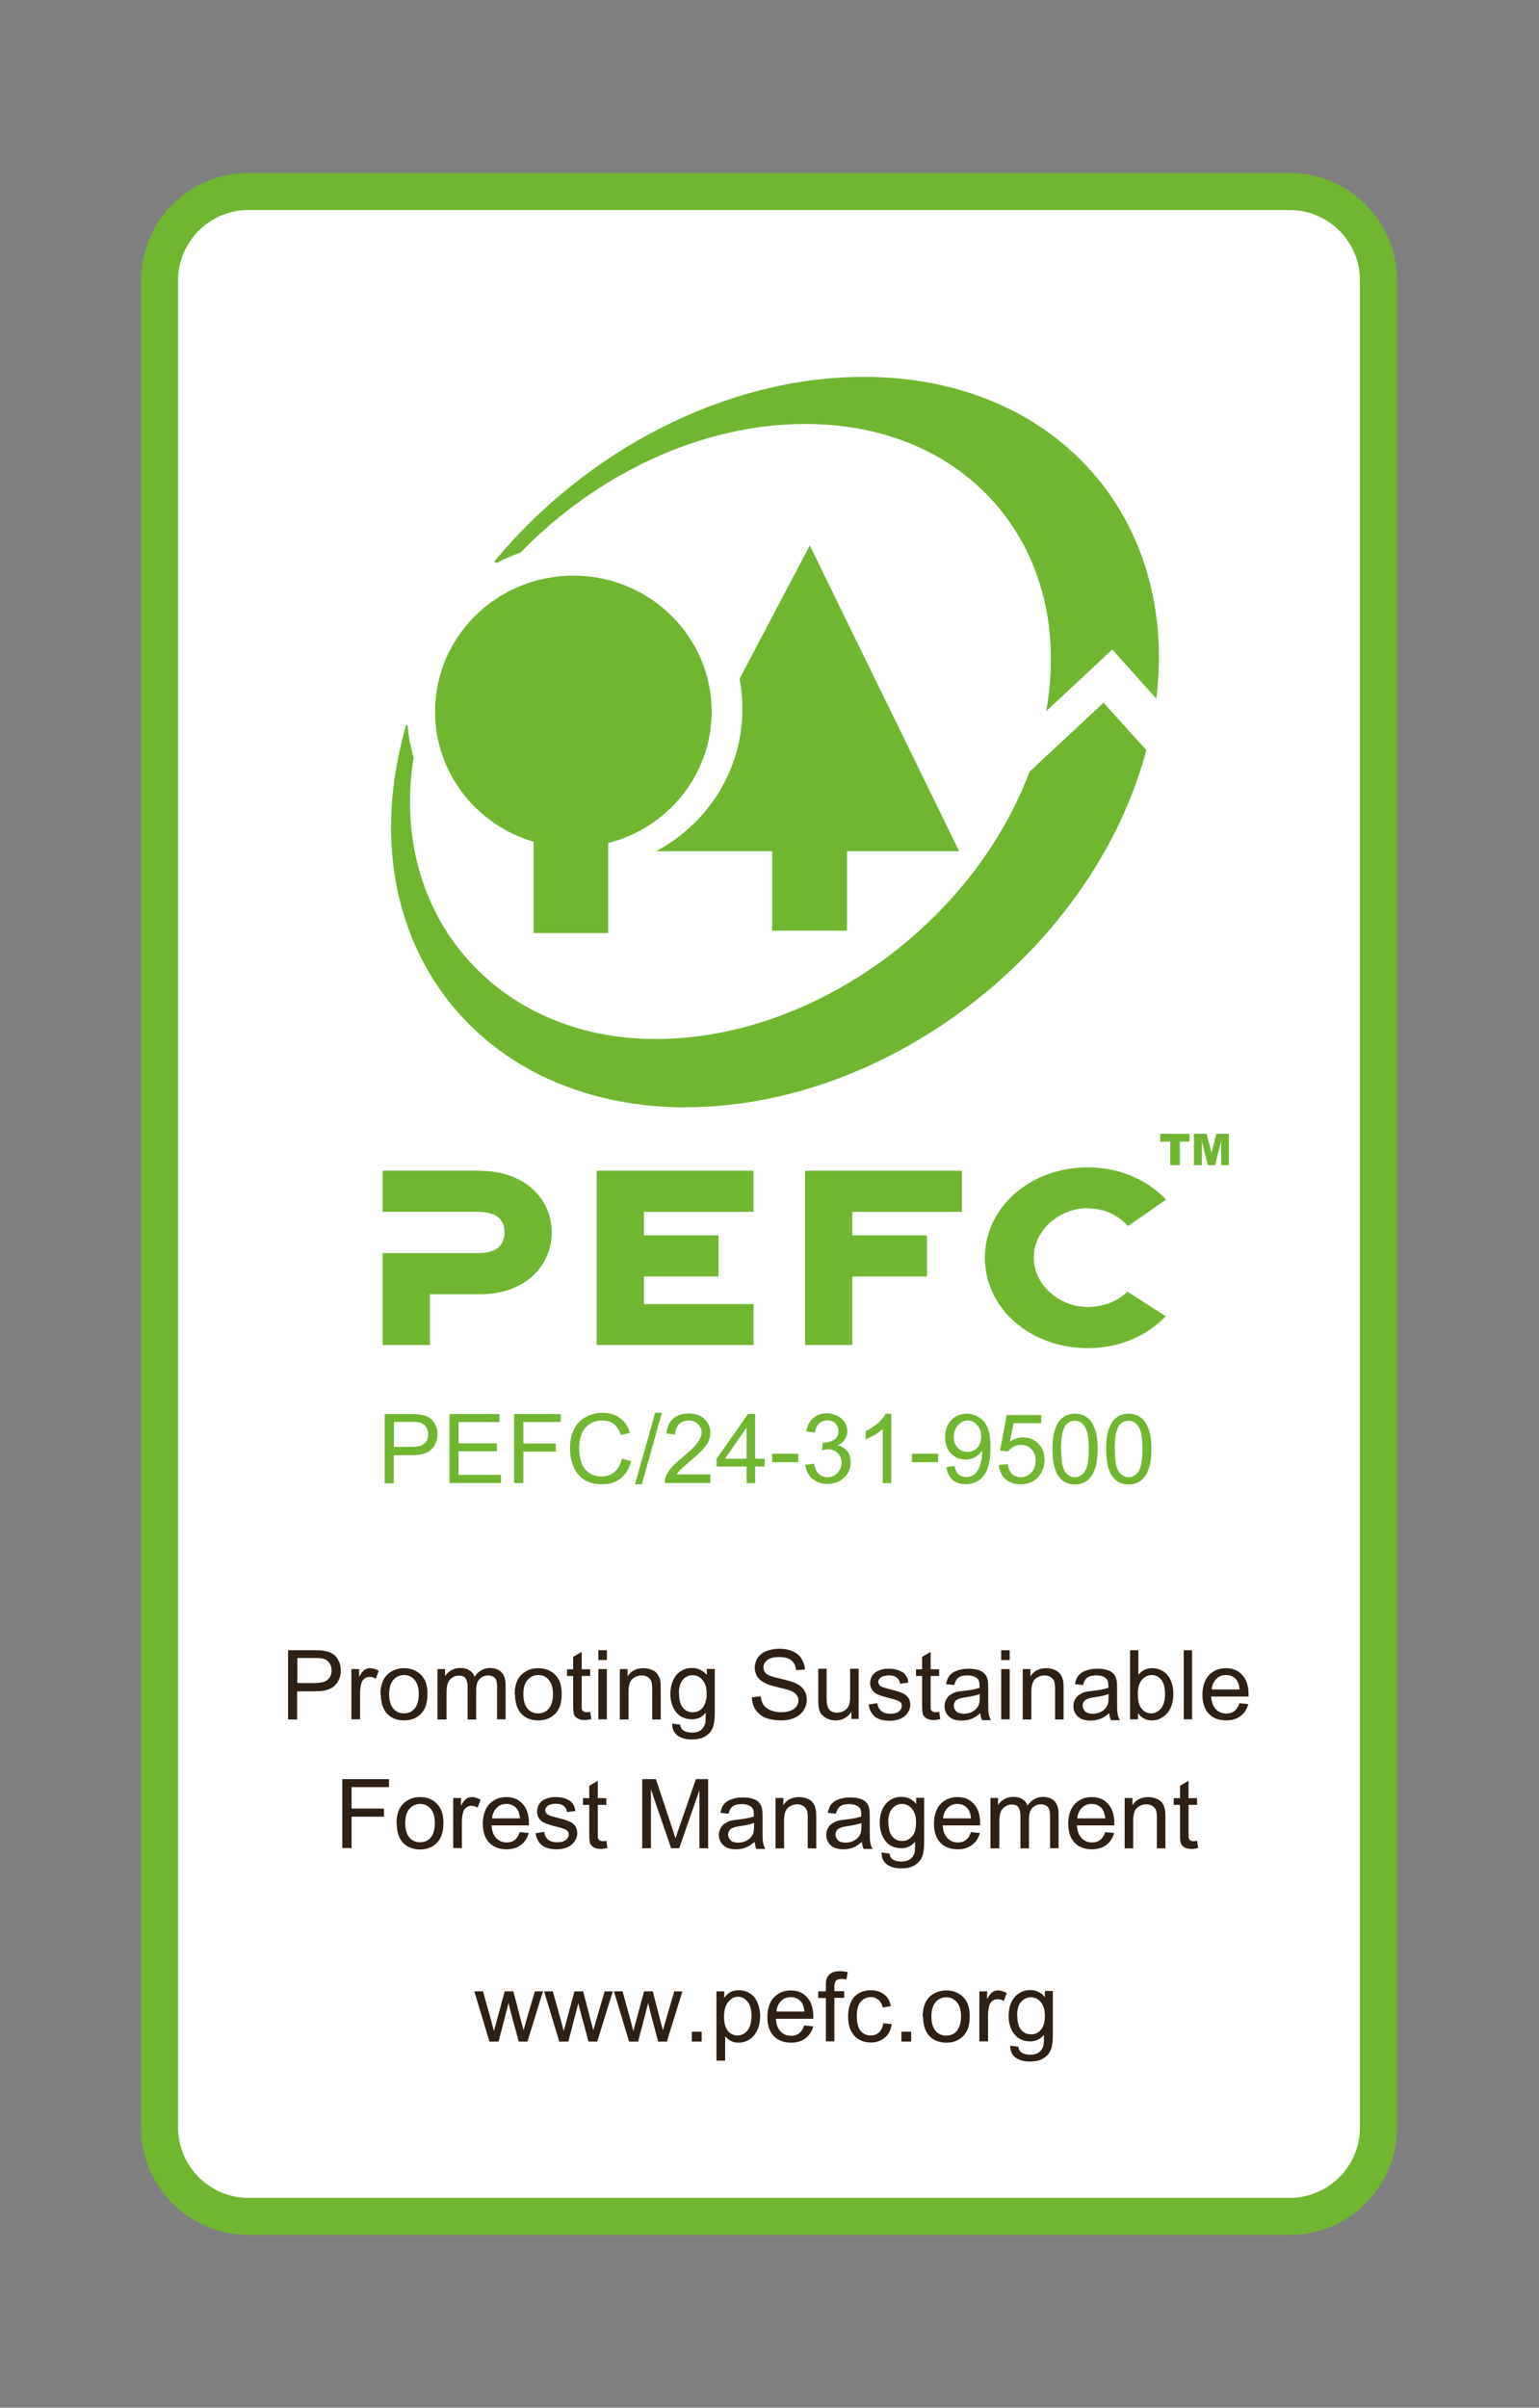 <svg xmlns="http://www.w3.org/2000/svg" xmlns:xlink="http://www.w3.org/1999/xlink" id="Capa_1" viewBox="0 0 83.13 130"><rect x="0" y="0" width="83.13" height="130" fill="#808080" stroke="none"/><defs><style>.cls-1{fill:#2e2014;}.cls-1,.cls-2,.cls-3,.cls-4{stroke-width:0px;}.cls-2{fill:#70b631;}.cls-3{fill:none;}.cls-5{clip-path:url(#clippath);}.cls-4{fill:#fff;}</style><clipPath id="clippath"><rect class="cls-3" x="6.46" y="8.16" width="70.2" height="113.69"></rect></clipPath></defs><path class="cls-4" d="M8.53,15.03v99.98c0,2.86,2.25,5.17,5.03,5.17h55.38c2.78,0,5.03-2.32,5.03-5.17V15.03c0-2.86-2.25-5.17-5.03-5.17H13.56c-2.78,0-5.03,2.32-5.03,5.17"></path><g class="cls-5"><path class="cls-2" d="M69.66,11.34c2.09,0,3.8,1.7,3.8,3.8v99.73c0,2.09-1.7,3.8-3.8,3.8H13.42c-2.09,0-3.8-1.7-3.8-3.8V15.14c0-2.09,1.7-3.8,3.8-3.8h56.24M69.66,9.34H13.42c-3.2,0-5.8,2.6-5.8,5.8v99.73c0,3.2,2.6,5.8,5.8,5.8h56.24c3.2,0,5.8-2.6,5.8-5.8V15.14c0-3.2-2.6-5.8-5.8-5.8h0Z"></path></g><path class="cls-2" d="M20.78,80.08v-3.73h1.41c.25,0,.44.01.57.04.18.03.33.09.45.17.13.08.23.21.3.36.08.15.12.32.12.51,0,.32-.1.59-.31.81-.2.22-.56.33-1.09.33h-.96v1.52h-.5ZM21.28,78.12h.97c.31,0,.54-.06.67-.18.14-.12.21-.29.21-.5,0-.16-.04-.29-.12-.4-.08-.11-.18-.19-.32-.23-.08-.02-.23-.04-.46-.04h-.95v1.34ZM24.28,80.08v-3.73h2.7v.43h-2.21v1.15h2.07v.43h-2.07v1.27h2.29v.44h-2.78ZM27.77,80.08v-3.73h2.52v.43h-2.02v1.16h1.75v.44h-1.75v1.69h-.5ZM33.6,78.76l.49.13c-.1.4-.29.72-.56.93-.27.21-.59.32-.99.32s-.72-.08-.98-.24c-.25-.16-.45-.4-.58-.71-.13-.31-.19-.65-.19-1.01,0-.39.07-.73.22-1.02.15-.29.36-.51.63-.65.28-.15.58-.23.91-.23.37,0,.69.1.94.29.26.19.44.45.53.8l-.49.11c-.08-.27-.21-.47-.37-.59-.16-.13-.37-.19-.63-.19-.28,0-.52.07-.72.21-.19.14-.33.33-.41.56-.08.23-.12.47-.12.71,0,.32.05.6.14.84.1.24.24.41.44.53.19.11.4.17.63.17.28,0,.51-.08.7-.24.19-.16.33-.4.4-.72M34.3,80.14l1.09-3.86h.36l-1.08,3.86h-.37ZM38.37,79.63v.44h-2.47c0-.11.02-.21.05-.32.07-.17.17-.33.31-.5.14-.16.34-.35.6-.56.41-.34.68-.6.82-.8.14-.19.22-.38.22-.55s-.07-.33-.2-.45c-.13-.13-.29-.19-.5-.19-.22,0-.4.07-.53.2-.13.13-.2.32-.2.55l-.47-.05c.03-.35.15-.62.36-.8.21-.19.5-.28.85-.28s.64.1.84.3c.21.2.32.44.32.73,0,.15-.03.3-.09.44-.06.15-.16.3-.31.46-.14.16-.37.37-.7.65-.28.23-.46.39-.53.47-.08.08-.14.17-.19.24h1.83ZM40.33,80.08v-.9h-1.62v-.42l1.7-2.42h.38v2.42h.51v.42h-.51v.9h-.46ZM40.33,78.76v-1.68l-1.17,1.68h1.17ZM41.71,78.49h1.41v.46h-1.41v-.46ZM43.51,79.09l.46-.06c.05.26.14.45.26.56.13.11.28.17.47.17.21,0,.39-.07.53-.22.15-.15.23-.34.23-.56,0-.21-.07-.38-.21-.52-.13-.14-.31-.21-.52-.21-.09,0-.2.02-.33.05l.05-.41s.05,0,.07,0c.19,0,.37-.05.53-.15.16-.1.24-.26.24-.47,0-.17-.06-.31-.17-.42-.11-.11-.26-.16-.44-.16s-.32.06-.44.17c-.11.11-.19.27-.23.5l-.46-.08c.06-.31.19-.55.38-.72.2-.17.45-.25.74-.25.21,0,.39.05.56.14.18.08.31.2.4.35.09.15.14.31.14.48s-.05.31-.14.44c-.08.13-.21.24-.38.32.22.05.4.15.52.32.12.16.18.36.18.6,0,.33-.12.6-.36.83-.24.22-.53.33-.9.33-.33,0-.6-.1-.82-.29-.22-.19-.34-.45-.37-.76M48.14,80.08h-.46v-2.93c-.11.11-.25.22-.44.33-.18.1-.34.18-.48.23v-.44c.25-.12.48-.26.67-.43.19-.18.33-.34.41-.51h.3v3.75ZM49.26,78.49h1.41v.46h-1.41v-.46ZM51.12,79.21l.44-.05c.04.21.11.36.21.45.11.09.25.14.42.14.14,0,.26-.03.36-.09.11-.07.2-.15.26-.26.07-.11.13-.25.17-.43.05-.18.07-.37.07-.56,0-.02,0-.05,0-.09-.09.14-.21.26-.37.35-.16.09-.33.14-.52.14-.31,0-.57-.11-.79-.33-.21-.22-.32-.52-.32-.89s.11-.69.34-.92c.22-.23.5-.34.84-.34.24,0,.46.07.66.2.2.13.35.31.45.55.11.24.16.59.16,1.05s-.05.86-.15,1.14c-.1.28-.26.5-.46.65-.21.14-.45.22-.72.22s-.53-.08-.72-.24c-.18-.16-.29-.39-.33-.68M53,77.57c0-.27-.07-.47-.22-.63-.14-.16-.31-.24-.5-.24-.21,0-.38.08-.53.25-.15.16-.23.38-.23.64,0,.24.07.43.21.58.14.15.32.22.53.22s.39-.07.53-.22c.14-.15.21-.36.21-.62M53.95,79.1l.48-.05c.04.24.12.41.24.54.13.11.29.17.47.17.22,0,.41-.08.56-.24.16-.17.24-.39.24-.66s-.08-.47-.23-.62c-.14-.15-.33-.23-.57-.23-.15,0-.29.04-.41.11-.11.07-.21.15-.28.25l-.43-.05.36-1.92h1.86v.44h-1.49l-.2,1c.22-.15.46-.23.71-.23.33,0,.6.11.82.33.22.22.34.51.34.87s-.1.63-.29.88c-.24.3-.57.45-.99.45-.34,0-.62-.09-.83-.28-.21-.19-.33-.45-.36-.76M56.85,78.24c0-.44.05-.8.14-1.07.09-.27.22-.48.4-.62.18-.15.41-.22.68-.22.21,0,.38.04.53.13.15.08.27.19.37.34.1.15.17.33.23.55.06.22.09.51.09.89,0,.44-.05.79-.14,1.06-.09.27-.23.47-.41.63-.18.14-.4.22-.68.22-.36,0-.64-.13-.84-.39-.25-.31-.37-.81-.37-1.51M57.32,78.24c0,.61.07,1.02.21,1.22.14.2.32.3.53.3s.39-.1.53-.3c.15-.21.22-.61.22-1.22s-.07-1.02-.22-1.22c-.14-.21-.32-.31-.53-.31s-.38.09-.51.26c-.16.23-.24.65-.24,1.27M59.75,78.24c0-.44.04-.8.14-1.07.09-.27.22-.48.4-.62.18-.15.41-.22.68-.22.21,0,.38.04.53.13.15.08.27.19.37.34.1.15.17.33.23.55.06.22.09.51.09.89,0,.44-.04.79-.14,1.06-.09.27-.23.47-.41.63-.18.14-.4.22-.68.22-.36,0-.64-.13-.84-.39-.25-.31-.37-.81-.37-1.51M60.22,78.24c0,.61.07,1.02.21,1.22.15.2.32.3.53.3s.39-.1.53-.3c.14-.21.22-.61.22-1.22s-.07-1.02-.22-1.22c-.15-.21-.32-.31-.53-.31s-.38.09-.51.26c-.16.23-.24.65-.24,1.27"></path><path class="cls-1" d="M15.56,92.83v-3.73h1.41c.25,0,.44.01.57.04.18.03.33.09.45.17.13.08.23.21.3.36.08.15.12.32.12.51,0,.32-.1.59-.31.81-.2.22-.56.33-1.09.33h-.96v1.52h-.5ZM16.06,90.87h.97c.31,0,.54-.06.67-.18.14-.12.21-.29.21-.5,0-.16-.04-.29-.12-.4-.08-.12-.18-.19-.32-.23-.08-.02-.23-.04-.46-.04h-.95v1.34ZM18.98,92.83v-2.71h.42v.42c.1-.19.2-.32.29-.38.09-.06.19-.09.3-.09.15,0,.31.05.47.14l-.16.43c-.11-.07-.22-.1-.34-.1-.1,0-.19.03-.27.09-.08.06-.14.14-.17.25-.05.16-.07.34-.07.54v1.41h-.46ZM20.55,91.48c0-.5.14-.87.42-1.11.24-.2.52-.3.85-.3.37,0,.68.12.92.36.24.24.35.58.35,1.01,0,.35-.05.63-.16.82-.1.2-.25.36-.45.47-.2.11-.42.16-.65.16-.38,0-.69-.12-.92-.36-.23-.25-.34-.6-.34-1.05M21.02,91.48c0,.34.08.6.23.78.15.17.34.25.57.25s.42-.08.57-.25c.15-.18.23-.44.23-.8,0-.33-.08-.59-.23-.76-.15-.18-.34-.26-.57-.26s-.42.09-.57.26c-.15.17-.23.43-.23.78M23.63,92.83v-2.71h.41v.38c.08-.13.2-.24.34-.32.14-.08.31-.12.49-.12.2,0,.36.04.49.13.13.08.22.19.27.34.22-.31.5-.47.83-.47.27,0,.48.08.63.23.14.15.22.37.22.68v1.86h-.46v-1.7c0-.19-.01-.32-.04-.4-.02-.08-.08-.14-.15-.19-.08-.05-.17-.08-.28-.08-.19,0-.34.06-.47.19-.13.13-.19.33-.19.61v1.58h-.46v-1.76c0-.21-.04-.36-.11-.46-.07-.1-.19-.15-.36-.15-.13,0-.25.04-.36.11-.11.07-.19.17-.24.3-.05.13-.07.31-.07.56v1.4h-.46ZM27.8,91.48c0-.5.14-.87.42-1.11.24-.2.52-.3.85-.3.37,0,.68.12.92.36.24.24.35.58.35,1.01,0,.35-.05.63-.16.82-.1.2-.25.36-.45.47-.2.11-.42.16-.65.16-.38,0-.69-.12-.92-.36-.23-.25-.34-.6-.34-1.05M28.27,91.48c0,.34.08.6.23.78.15.17.34.25.57.25s.42-.08.57-.25c.15-.18.23-.44.23-.8,0-.33-.08-.59-.23-.76-.15-.18-.34-.26-.57-.26s-.42.09-.57.26c-.15.17-.23.43-.23.78M31.88,92.42l.06.4c-.13.03-.25.05-.34.05-.17,0-.3-.03-.39-.08s-.16-.12-.2-.21c-.04-.08-.05-.26-.05-.53v-1.56h-.33v-.36h.33v-.67l.46-.27v.94h.46v.36h-.46v1.58c0,.13,0,.22.02.25.02.04.05.07.08.09.04.02.09.04.15.04.05,0,.12,0,.21-.02M32.32,89.1h.46v.53h-.46v-.53ZM32.32,90.12h.46v2.71h-.46v-2.71ZM33.48,92.83v-2.71h.42v.39c.19-.3.48-.44.86-.44.16,0,.31.03.44.09.14.05.24.13.31.23.07.09.12.2.15.34.02.08.03.23.03.44v1.67h-.46v-1.65c0-.19-.02-.33-.05-.42-.04-.09-.1-.16-.19-.22-.09-.06-.2-.09-.32-.09-.19,0-.36.06-.51.19-.14.12-.21.36-.21.71v1.48h-.46ZM36.3,93.06l.44.06c.02.14.07.24.15.3.12.08.27.13.47.13.21,0,.37-.04.49-.13.11-.08.19-.2.24-.35.02-.1.03-.29.03-.59-.2.24-.45.35-.74.35-.37,0-.66-.13-.87-.4-.2-.27-.3-.59-.3-.97,0-.26.05-.5.14-.72.1-.22.23-.38.41-.5.18-.12.38-.18.63-.18.32,0,.58.13.79.38v-.33h.43v2.34c0,.42-.05.72-.14.9-.08.18-.22.31-.41.42-.18.1-.41.15-.68.15-.33,0-.59-.07-.79-.22-.19-.15-.29-.36-.28-.65M36.68,91.43c0,.36.07.62.21.78.14.16.31.24.53.24s.39-.08.53-.24c.14-.16.22-.42.22-.76s-.08-.58-.23-.75c-.14-.17-.32-.25-.53-.25s-.38.08-.53.25c-.14.16-.21.41-.21.73M40.63,91.64l.46-.05c.02.19.08.34.15.46.08.12.21.22.38.29.17.07.36.11.57.11.19,0,.35-.03.5-.08.15-.05.25-.13.33-.23.07-.1.11-.21.11-.33s-.04-.21-.11-.3c-.07-.09-.18-.17-.34-.23-.1-.04-.32-.1-.66-.18-.34-.08-.59-.16-.72-.24-.18-.09-.31-.21-.4-.34-.08-.14-.13-.3-.13-.47,0-.19.05-.36.15-.53.11-.16.27-.29.47-.37s.44-.13.69-.13c.28,0,.52.04.73.14.21.08.37.21.48.39.11.18.18.37.19.59l-.48.04c-.02-.24-.11-.41-.25-.53-.15-.12-.36-.18-.65-.18s-.51.05-.65.16c-.14.11-.21.24-.21.4,0,.13.05.24.14.33.1.09.34.18.74.27.4.09.68.17.83.24.22.1.38.22.48.38.1.15.15.33.15.53,0,.19-.06.38-.17.56-.11.18-.28.31-.49.41-.21.1-.45.14-.72.14-.34,0-.62-.05-.85-.14-.23-.1-.41-.25-.54-.44-.13-.2-.19-.42-.2-.67M45.99,92.83v-.4c-.21.31-.5.46-.86.46-.16,0-.3-.03-.44-.09-.14-.07-.24-.15-.32-.24-.07-.09-.11-.2-.14-.34-.02-.09-.03-.24-.03-.44v-1.68h.45v1.5c0,.24.01.4.04.48.02.12.08.22.17.29.1.07.21.1.35.1s.27-.03.39-.1c.12-.07.21-.17.25-.29.05-.12.07-.3.07-.53v-1.45h.46v2.71h-.41ZM46.94,92.03l.45-.07c.02.18.09.32.21.42.12.1.28.15.49.15s.37-.04.47-.13c.1-.08.15-.18.15-.3s-.05-.19-.14-.24c-.07-.04-.22-.1-.47-.16-.34-.08-.57-.16-.71-.22-.13-.06-.22-.15-.29-.25-.07-.11-.1-.23-.1-.36,0-.12.03-.23.08-.33.05-.1.13-.19.23-.26.07-.05.17-.09.29-.13.13-.04.26-.05.4-.05.21,0,.4.03.55.09.16.06.28.14.36.24.08.1.13.24.16.42l-.45.06c-.02-.14-.08-.25-.18-.33-.1-.08-.23-.12-.41-.12-.21,0-.36.04-.45.11-.09.07-.14.15-.14.24,0,.06.02.11.05.15.04.05.1.1.18.13.04.02.17.06.4.12.33.08.55.15.68.21.13.05.24.14.31.24.07.1.11.23.11.39s-.05.3-.14.43c-.09.13-.22.24-.39.32-.16.07-.35.11-.57.11-.35,0-.62-.07-.81-.22-.18-.15-.3-.37-.34-.65M50.73,92.42l.06.4c-.13.03-.25.05-.34.05-.17,0-.3-.03-.39-.08s-.16-.12-.2-.21c-.04-.08-.05-.26-.05-.53v-1.56h-.33v-.36h.33v-.67l.46-.27v.94h.46v.36h-.46v1.58c0,.13,0,.22.02.25.02.04.05.07.08.09.04.02.09.04.15.04.05,0,.12,0,.21-.02M52.95,92.5c-.17.15-.33.25-.49.31-.16.06-.33.09-.51.09-.3,0-.53-.07-.69-.22-.16-.15-.24-.33-.24-.56,0-.13.03-.25.09-.36.06-.11.14-.2.24-.26.1-.07.21-.12.33-.15.09-.02.23-.04.41-.06.37-.04.65-.1.82-.16v-.12c0-.19-.04-.32-.13-.39-.12-.11-.3-.16-.53-.16-.22,0-.38.04-.48.12-.1.07-.18.21-.23.4l-.44-.05c.04-.19.1-.35.19-.46.1-.12.23-.21.41-.27.18-.07.39-.1.62-.1s.42.03.56.08c.14.05.25.12.32.21.07.08.12.18.15.31.02.08.03.22.03.42v.62c0,.42,0,.69.03.81.02.11.06.22.12.33h-.48c-.05-.1-.08-.21-.09-.34M52.91,91.47c-.17.07-.42.12-.75.17-.19.03-.32.06-.4.1-.08.03-.14.08-.18.14-.04.07-.06.14-.06.22,0,.12.05.22.14.31.09.08.23.12.41.12s.33-.04.47-.12c.14-.08.24-.18.31-.32.05-.1.07-.25.07-.45v-.17ZM54.08,89.1h.46v.53h-.46v-.53ZM54.08,90.12h.46v2.71h-.46v-2.71ZM55.24,92.83v-2.71h.42v.39c.19-.3.48-.44.86-.44.16,0,.31.03.44.09.14.05.24.13.31.23.07.09.12.2.15.34.02.08.03.23.03.44v1.67h-.46v-1.65c0-.19-.02-.33-.05-.42-.04-.09-.1-.16-.19-.22-.09-.06-.2-.09-.32-.09-.19,0-.36.06-.51.19-.14.12-.21.36-.21.71v1.48h-.46ZM59.91,92.5c-.17.15-.33.25-.49.31-.16.06-.33.09-.51.09-.3,0-.53-.07-.69-.22-.16-.15-.24-.33-.24-.56,0-.13.03-.25.09-.36.06-.11.14-.2.24-.26.1-.07.21-.12.33-.15.09-.02.23-.04.41-.06.37-.04.65-.1.82-.16v-.12c0-.19-.04-.32-.13-.39-.12-.11-.3-.16-.53-.16-.22,0-.38.04-.48.12-.1.07-.18.21-.23.4l-.44-.05c.04-.19.1-.35.19-.46.1-.12.23-.21.41-.27.18-.07.39-.1.62-.1s.42.03.56.08c.15.05.25.12.32.21.07.08.12.18.15.31.02.08.03.22.03.42v.62c0,.42,0,.69.03.81.02.11.06.22.12.33h-.48c-.05-.1-.08-.21-.09-.34M59.87,91.47c-.17.07-.42.12-.75.17-.19.03-.32.06-.4.1-.08.03-.14.08-.18.14-.04.07-.06.14-.06.22,0,.12.05.22.14.31.09.08.23.12.41.12s.33-.04.47-.12c.14-.08.24-.18.31-.32.05-.1.07-.25.07-.45v-.17ZM61.47,92.83h-.43v-3.73h.45v1.33c.19-.24.44-.36.74-.36.17,0,.33.03.47.1.15.07.27.16.37.28s.17.27.23.44c.05.17.08.35.08.54,0,.47-.11.82-.34,1.08-.23.25-.5.38-.82.38s-.57-.13-.75-.4v.34ZM61.46,91.45c0,.33.05.56.14.71.15.24.34.35.58.35.21,0,.38-.09.53-.26.14-.18.22-.43.22-.78s-.07-.61-.21-.78c-.14-.17-.31-.25-.51-.25s-.38.09-.53.26c-.15.18-.22.43-.22.75M63.94,89.1h.45v3.73h-.45v-3.73ZM66.95,91.96l.48.05c-.08.28-.22.5-.43.65-.2.15-.46.23-.77.23-.39,0-.71-.12-.94-.36-.23-.25-.34-.59-.34-1.03s.12-.8.35-1.05c.24-.25.54-.38.92-.38s.66.12.88.37c.23.24.34.59.34,1.03v.13h-2.02c.02.3.1.52.25.68.15.16.34.24.57.24.17,0,.31-.04.43-.13.12-.09.21-.23.28-.43M65.45,91.22h1.51c-.02-.23-.08-.4-.17-.52-.14-.18-.33-.26-.57-.26-.21,0-.39.07-.53.22-.14.14-.22.33-.24.56"></path><path class="cls-1" d="M18.49,99.79v-3.73h2.52v.43h-2.02v1.16h1.75v.44h-1.75v1.69h-.5ZM21.42,98.44c0-.5.14-.87.42-1.11.24-.2.52-.3.85-.3.37,0,.68.12.91.36.24.24.35.58.35,1.01,0,.35-.05.63-.16.83-.1.2-.25.36-.45.47-.2.11-.42.16-.65.16-.38,0-.69-.12-.92-.36-.23-.25-.34-.6-.34-1.05M21.89,98.44c0,.34.08.6.23.78.15.17.34.25.57.25s.42-.08.57-.25c.15-.18.23-.44.23-.8,0-.33-.08-.59-.23-.76-.15-.18-.34-.26-.57-.26s-.42.09-.57.26c-.15.17-.23.43-.23.78M24.48,99.79v-2.71h.42v.42c.1-.19.2-.32.29-.38.09-.06.19-.09.3-.09.15,0,.31.05.47.14l-.16.43c-.11-.07-.22-.1-.34-.1-.1,0-.19.03-.27.09-.08.06-.14.14-.17.25-.05.16-.07.34-.07.53v1.41h-.46ZM28.08,98.92l.48.05c-.08.28-.22.5-.43.65-.2.15-.46.23-.77.23-.39,0-.71-.12-.94-.36-.23-.25-.34-.59-.34-1.03s.12-.8.35-1.05c.24-.25.54-.38.92-.38s.66.12.88.37c.23.24.34.59.34,1.03v.13h-2.02c.02.3.1.52.25.68.15.16.34.24.57.24.17,0,.31-.04.43-.13.12-.09.21-.23.28-.43M26.58,98.18h1.51c-.02-.23-.08-.4-.17-.52-.15-.18-.34-.26-.57-.26-.21,0-.39.07-.53.22-.14.14-.22.33-.24.56M28.95,98.98l.45-.07c.02.18.09.32.21.42.12.1.28.14.49.14s.37-.04.47-.13c.1-.08.15-.18.15-.3,0-.11-.05-.19-.14-.24-.07-.04-.22-.1-.47-.16-.34-.08-.57-.16-.71-.22-.13-.06-.22-.15-.29-.25-.07-.11-.1-.23-.1-.36,0-.12.03-.23.08-.34.05-.1.13-.19.23-.26.07-.05.17-.09.29-.13.13-.04.26-.05.4-.05.21,0,.4.03.55.09.16.06.28.14.36.24.08.1.13.24.16.42l-.45.06c-.02-.14-.08-.25-.18-.33-.1-.08-.23-.12-.41-.12-.21,0-.36.04-.45.11-.09.07-.14.15-.14.24,0,.06.02.11.05.15.04.05.1.1.18.13.04.02.18.06.4.12.33.08.55.15.68.21.13.05.24.14.31.24.07.1.11.23.11.39s-.05.3-.14.44c-.09.13-.22.24-.39.32-.16.07-.35.11-.57.11-.35,0-.62-.07-.81-.22-.18-.15-.3-.37-.34-.65M32.75,99.38l.06.4c-.13.03-.25.05-.34.05-.17,0-.3-.03-.39-.08-.09-.05-.16-.12-.2-.21-.04-.08-.05-.26-.05-.53v-1.56h-.34v-.36h.34v-.67l.46-.27v.94h.46v.36h-.46v1.58c0,.13,0,.22.02.25.02.04.05.07.08.09.04.02.09.04.15.04.05,0,.12,0,.21-.02M34.69,99.79v-3.73h.74l.88,2.65c.08.24.14.43.18.55.04-.14.11-.34.2-.6l.9-2.6h.66v3.73h-.47v-3.13l-1.09,3.13h-.44l-1.09-3.18v3.18h-.47ZM40.76,99.45c-.17.14-.33.25-.49.31-.16.06-.33.09-.51.09-.3,0-.53-.07-.69-.22-.16-.15-.24-.33-.24-.56,0-.13.03-.25.09-.36.06-.11.14-.2.24-.26s.21-.12.33-.15c.09-.02.23-.04.41-.06.37-.04.65-.1.82-.16v-.12c0-.19-.04-.32-.13-.39-.12-.11-.3-.16-.53-.16-.22,0-.38.04-.48.12-.1.07-.18.21-.23.4l-.44-.05c.04-.19.1-.35.19-.46.1-.12.23-.21.41-.27.18-.07.39-.1.62-.1s.42.03.56.08c.15.05.25.12.32.21.07.08.12.18.15.31.02.08.03.22.03.42v.62c0,.42,0,.69.03.81.02.11.06.22.12.33h-.48c-.05-.1-.08-.21-.09-.33M40.72,98.43c-.17.07-.42.12-.75.17-.19.03-.32.06-.4.1-.08.03-.14.08-.18.14-.04.07-.06.14-.06.22,0,.12.05.22.14.31.09.08.23.12.41.12s.33-.04.47-.12c.14-.08.24-.18.31-.32.05-.1.07-.25.07-.45v-.17ZM41.89,99.79v-2.71h.42v.39c.19-.3.48-.44.86-.44.16,0,.31.03.44.09.14.05.24.13.31.23.07.09.11.2.14.34.02.08.03.23.03.44v1.67h-.46v-1.65c0-.19-.02-.33-.05-.42-.04-.09-.1-.16-.19-.22-.09-.06-.2-.09-.32-.09-.19,0-.36.06-.51.19-.14.12-.21.36-.21.71v1.48h-.46ZM46.56,99.45c-.17.14-.33.25-.49.31-.16.06-.33.09-.51.09-.3,0-.53-.07-.69-.22-.16-.15-.24-.33-.24-.56,0-.13.03-.25.09-.36.06-.11.14-.2.24-.26s.21-.12.33-.15c.09-.02.23-.04.41-.06.37-.04.65-.1.82-.16v-.12c0-.19-.04-.32-.13-.39-.12-.11-.3-.16-.53-.16s-.38.04-.48.12c-.1.07-.18.21-.23.4l-.44-.05c.04-.19.1-.35.19-.46.1-.12.23-.21.41-.27.18-.07.39-.1.62-.1s.42.03.56.08c.15.05.25.12.32.21.07.08.12.18.14.31.02.08.03.22.03.42v.62c0,.42,0,.69.03.81.02.11.06.22.12.33h-.48c-.05-.1-.08-.21-.09-.33M46.52,98.43c-.17.07-.42.12-.75.17-.19.03-.32.06-.4.1-.08.03-.14.08-.18.14-.04.07-.06.14-.06.22,0,.12.05.22.14.31.09.08.23.12.41.12s.33-.04.47-.12c.14-.08.24-.18.31-.32.05-.1.07-.25.07-.45v-.17ZM47.61,100.02l.44.06c.02.14.07.24.15.3.11.08.27.13.47.13.21,0,.37-.04.49-.13.12-.08.19-.2.24-.35.02-.1.03-.29.03-.59-.2.24-.45.35-.74.35-.37,0-.66-.13-.87-.4-.2-.27-.3-.59-.3-.97,0-.26.04-.5.14-.72.1-.22.23-.38.41-.5.18-.12.38-.18.63-.18.32,0,.58.13.79.38v-.33h.43v2.34c0,.42-.04.72-.14.9-.08.18-.22.31-.41.42-.18.1-.41.15-.68.15-.33,0-.59-.07-.79-.22-.19-.15-.29-.36-.28-.65M47.99,98.38c0,.36.07.62.21.78.14.16.31.24.53.24s.39-.08.53-.24c.15-.16.22-.42.22-.76s-.08-.58-.23-.75c-.14-.17-.32-.25-.53-.25s-.38.08-.53.25c-.14.16-.21.41-.21.73M52.45,98.92l.48.05c-.08.28-.22.5-.43.65-.2.15-.46.23-.77.23-.39,0-.71-.12-.94-.36-.23-.25-.34-.59-.34-1.03s.12-.8.35-1.05c.24-.25.54-.38.92-.38s.66.12.88.37c.23.24.34.59.34,1.03v.13h-2.02c.02.3.1.52.25.68.15.16.34.24.57.24.17,0,.31-.04.43-.13.12-.09.21-.23.28-.43M50.94,98.18h1.51c-.02-.23-.08-.4-.17-.52-.15-.18-.34-.26-.57-.26-.21,0-.39.07-.53.22-.14.14-.22.33-.24.56M53.5,99.79v-2.71h.41v.38c.08-.13.2-.24.34-.32.14-.08.31-.12.49-.12.2,0,.36.04.49.13.13.08.22.19.27.34.22-.31.5-.47.83-.47.27,0,.48.08.63.23.14.15.22.37.22.68v1.86h-.46v-1.7c0-.19-.02-.32-.05-.4-.02-.08-.08-.14-.15-.19-.08-.05-.17-.08-.28-.08-.19,0-.34.06-.47.19-.13.13-.19.33-.19.61v1.58h-.46v-1.76c0-.21-.04-.36-.11-.46-.07-.1-.19-.15-.36-.15-.13,0-.25.04-.36.11-.11.07-.19.17-.24.3-.05.13-.07.31-.07.56v1.4h-.46ZM59.7,98.92l.48.05c-.08.28-.22.5-.43.65-.2.15-.46.23-.77.23-.39,0-.71-.12-.94-.36-.23-.25-.34-.59-.34-1.03s.12-.8.35-1.05c.24-.25.54-.38.92-.38s.66.12.88.37c.23.24.34.59.34,1.03v.13h-2.02c.02.3.1.52.25.68.15.16.34.24.57.24.17,0,.31-.04.43-.13.12-.09.21-.23.28-.43M58.19,98.18h1.51c-.02-.23-.08-.4-.17-.52-.15-.18-.34-.26-.57-.26-.21,0-.39.07-.53.22-.14.14-.22.33-.24.56M60.75,99.79v-2.71h.42v.39c.19-.3.48-.44.86-.44.16,0,.31.03.44.09.14.05.24.13.31.23.07.09.11.2.14.34.02.08.03.23.03.44v1.67h-.46v-1.65c0-.19-.02-.33-.05-.42-.04-.09-.1-.16-.19-.22-.09-.06-.2-.09-.32-.09-.19,0-.36.06-.51.19-.14.12-.21.36-.21.71v1.48h-.46ZM64.66,99.38l.06.4c-.13.03-.25.05-.34.05-.17,0-.3-.03-.39-.08-.09-.05-.16-.12-.2-.21-.04-.08-.05-.26-.05-.53v-1.56h-.34v-.36h.34v-.67l.46-.27v.94h.46v.36h-.46v1.58c0,.13,0,.22.02.25.02.04.05.07.08.09.04.02.09.04.15.04.05,0,.12,0,.21-.02"></path><path class="cls-1" d="M26.44,110.23l-.82-2.71h.47l.44,1.57.15.58s.05-.22.15-.56l.43-1.59h.47l.41,1.58.14.52.15-.53.46-1.57h.44l-.84,2.71h-.47l-.44-1.62-.11-.46-.54,2.08h-.48ZM30.21,110.23l-.82-2.71h.47l.44,1.57.15.58s.05-.22.15-.56l.43-1.59h.47l.41,1.58.14.52.15-.53.46-1.57h.44l-.84,2.71h-.47l-.44-1.62-.11-.46-.54,2.08h-.48ZM33.98,110.23l-.82-2.71h.47l.43,1.57.15.58s.05-.22.15-.56l.43-1.59h.47l.41,1.58.14.52.15-.53.46-1.57h.44l-.84,2.71h-.47l-.43-1.62-.11-.46-.54,2.08h-.48ZM37.37,109.7h.53v.53h-.53v-.53ZM38.7,111.26v-3.74h.42v.35c.1-.14.21-.24.33-.31.13-.07.28-.1.46-.1.23,0,.43.06.61.18.18.11.31.28.4.5.09.22.14.45.14.71,0,.28-.05.53-.15.75-.1.22-.24.4-.43.52-.19.12-.39.17-.6.17-.15,0-.29-.03-.41-.1-.12-.07-.22-.15-.3-.24v1.31h-.46ZM39.11,108.88c0,.35.07.61.21.78.14.16.32.24.52.24s.37-.08.52-.25c.15-.18.23-.44.23-.81s-.07-.6-.22-.77c-.14-.18-.31-.26-.51-.26s-.37.09-.52.28c-.15.18-.23.44-.23.79M43.45,109.36l.48.05c-.08.28-.22.5-.43.65-.2.15-.46.23-.77.23-.39,0-.71-.12-.94-.36-.23-.25-.34-.59-.34-1.03s.12-.8.35-1.05c.24-.25.54-.38.91-.38s.66.12.88.37c.23.24.34.59.34,1.03v.13h-2.02c.02.3.1.52.25.68.15.16.34.24.57.24.17,0,.31-.04.43-.13.12-.09.21-.23.28-.43M41.94,108.61h1.51c-.02-.23-.08-.4-.17-.52-.15-.18-.34-.26-.57-.26-.21,0-.39.07-.53.22-.14.14-.22.33-.24.56M44.61,110.23v-2.35h-.41v-.36h.41v-.28c0-.19.01-.32.04-.41.05-.12.13-.22.24-.29.11-.07.27-.11.47-.11.13,0,.27.01.43.05l-.07.4c-.09-.02-.18-.03-.26-.03-.14,0-.24.03-.3.09-.06.06-.09.17-.09.33v.24h.53v.36h-.53v2.35h-.45ZM47.72,109.24l.45.05c-.05.31-.17.56-.38.73-.21.18-.46.26-.75.26-.37,0-.66-.12-.89-.36-.22-.24-.34-.59-.34-1.04,0-.3.05-.55.15-.77.1-.22.24-.38.43-.49.2-.11.42-.16.65-.16.29,0,.53.08.72.23.19.14.31.35.36.63l-.44.07c-.04-.18-.12-.32-.23-.41-.11-.1-.24-.15-.39-.15-.24,0-.43.09-.57.25-.14.16-.21.42-.21.78s.07.63.21.8c.14.16.32.24.54.24.18,0,.33-.05.45-.16.12-.11.2-.28.23-.51M48.69,109.7h.53v.53h-.53v-.53ZM49.84,108.88c0-.5.14-.87.42-1.11.24-.2.52-.3.85-.3.37,0,.68.12.92.36.24.24.35.58.35,1.01,0,.35-.05.63-.16.82-.1.2-.25.36-.45.47-.2.11-.42.16-.65.16-.38,0-.69-.12-.92-.36-.23-.25-.34-.6-.34-1.05M50.31,108.88c0,.34.08.6.23.78.15.17.34.25.57.25s.42-.08.57-.25c.15-.18.23-.44.23-.8,0-.33-.08-.59-.23-.76-.15-.18-.34-.26-.57-.26s-.42.09-.57.26c-.15.17-.23.43-.23.78M52.9,110.23v-2.71h.42v.42c.1-.19.2-.32.29-.38.09-.06.19-.09.3-.09.15,0,.31.05.47.14l-.16.43c-.11-.07-.22-.1-.34-.1-.1,0-.19.03-.27.09-.08.06-.14.14-.17.25-.05.16-.07.34-.07.53v1.41h-.46ZM54.57,110.45l.44.06c.02.14.07.24.15.3.11.08.27.13.47.13.21,0,.37-.04.49-.13.11-.08.19-.2.24-.35.02-.1.03-.29.03-.59-.2.24-.45.35-.74.35-.37,0-.66-.13-.87-.4-.2-.27-.3-.59-.3-.97,0-.26.04-.5.14-.72.1-.22.23-.38.41-.5.18-.12.38-.18.62-.18.32,0,.58.13.79.38v-.33h.43v2.34c0,.42-.04.72-.14.9-.08.18-.22.31-.41.42-.18.1-.41.15-.68.15-.33,0-.59-.07-.79-.22-.19-.15-.29-.36-.28-.65M54.95,108.82c0,.36.07.62.21.78.14.16.31.24.53.24s.39-.08.53-.24c.14-.16.22-.42.22-.76s-.08-.58-.23-.75c-.14-.17-.32-.25-.53-.25s-.38.09-.53.25c-.14.16-.21.41-.21.73"></path><path class="cls-2" d="M25.96,63.21h-5.29v2.22h5.14c1.11,0,1.44.49,1.44,1.11s-.33,1.12-1.44,1.12h-5.14s0,4.96,0,4.96h2.55v-2.74h2.74c2.32,0,3.84-1.47,3.84-3.34s-1.53-3.32-3.84-3.32"></path><polygon class="cls-2" points="32.23 72.62 40.7 72.62 40.7 70.41 34.78 70.41 34.78 68.92 38.81 68.92 38.81 66.7 34.78 66.7 34.78 65.43 40.7 65.43 40.7 63.21 32.23 63.21 32.23 72.62"></polygon><polygon class="cls-2" points="43.49 72.62 46.04 72.62 46.04 68.92 50.07 68.92 50.07 66.7 46.04 66.7 46.04 65.43 51.96 65.43 51.96 63.21 43.49 63.21 43.49 72.62"></polygon><path class="cls-2" d="M58.75,65.25c.88,0,1.62.33,2.18.95l2.06-1.43c-1.13-1.18-2.67-1.74-4.23-1.74-3.08,0-5.56,2.13-5.56,4.88s2.47,4.88,5.56,4.88c1.55,0,3.08-.55,4.21-1.72l-2.07-1.33c-.53.52-1.3.83-2.14.83-1.52,0-2.92-1.18-2.92-2.67s1.39-2.67,2.92-2.67"></path><path class="cls-2" d="M45.75,50.25v-4.29h6.06l-8.07-16.51-3.79,7.2c.1.53.15,1.07.15,1.63,0,3.28-1.84,6.14-4.57,7.63l-.14.05h6.32v4.29h4.03Z"></path><path class="cls-2" d="M28.82,45.44v4.94h4.03v-4.86c3.22-.82,5.59-3.69,5.59-7.1,0-4.05-3.34-7.34-7.47-7.34s-7.47,3.29-7.47,7.34c0,3.32,2.24,6.12,5.32,7.03"></path><path class="cls-2" d="M26.85,30.38c.4-.21.82-.39,1.26-.54,4.08-4.21,9.74-6.95,15.39-6.95,8.93,0,14.56,6.85,13.01,15.51l3.57-3.33,2.38,2.65c1.2-9.78-5.47-17.37-15.8-17.37-7.49,0-15,3.99-19.92,9.92,0,0-.03.04.01.09.04.05.09.02.09.02"></path><path class="cls-2" d="M37.06,59.78c10.99,0,22.02-8.6,24.86-19.28l-2.31-2.56-4,3.73c-3.06,8.14-11.65,14.43-20.2,14.43s-14.42-6.69-13.07-15.2c-.16-.55-.27-1.12-.32-1.7,0,0,0-.04-.05-.03-.03,0-.05.03-.05.03-.08.29-.16.59-.23.88-2.65,10.89,4.23,19.71,15.37,19.71"></path><polygon class="cls-2" points="62.67 61.22 64.26 61.22 64.26 61.64 63.73 61.64 63.73 62.91 63.21 62.91 63.21 61.64 62.67 61.64 62.67 61.22"></polygon><polygon class="cls-2" points="64.49 61.22 65.18 61.22 65.44 62.25 65.7 61.22 66.38 61.22 66.38 62.91 65.96 62.91 65.96 61.62 65.63 62.91 65.24 62.91 64.92 61.62 64.92 62.91 64.49 62.91 64.49 61.22"></polygon></svg>
